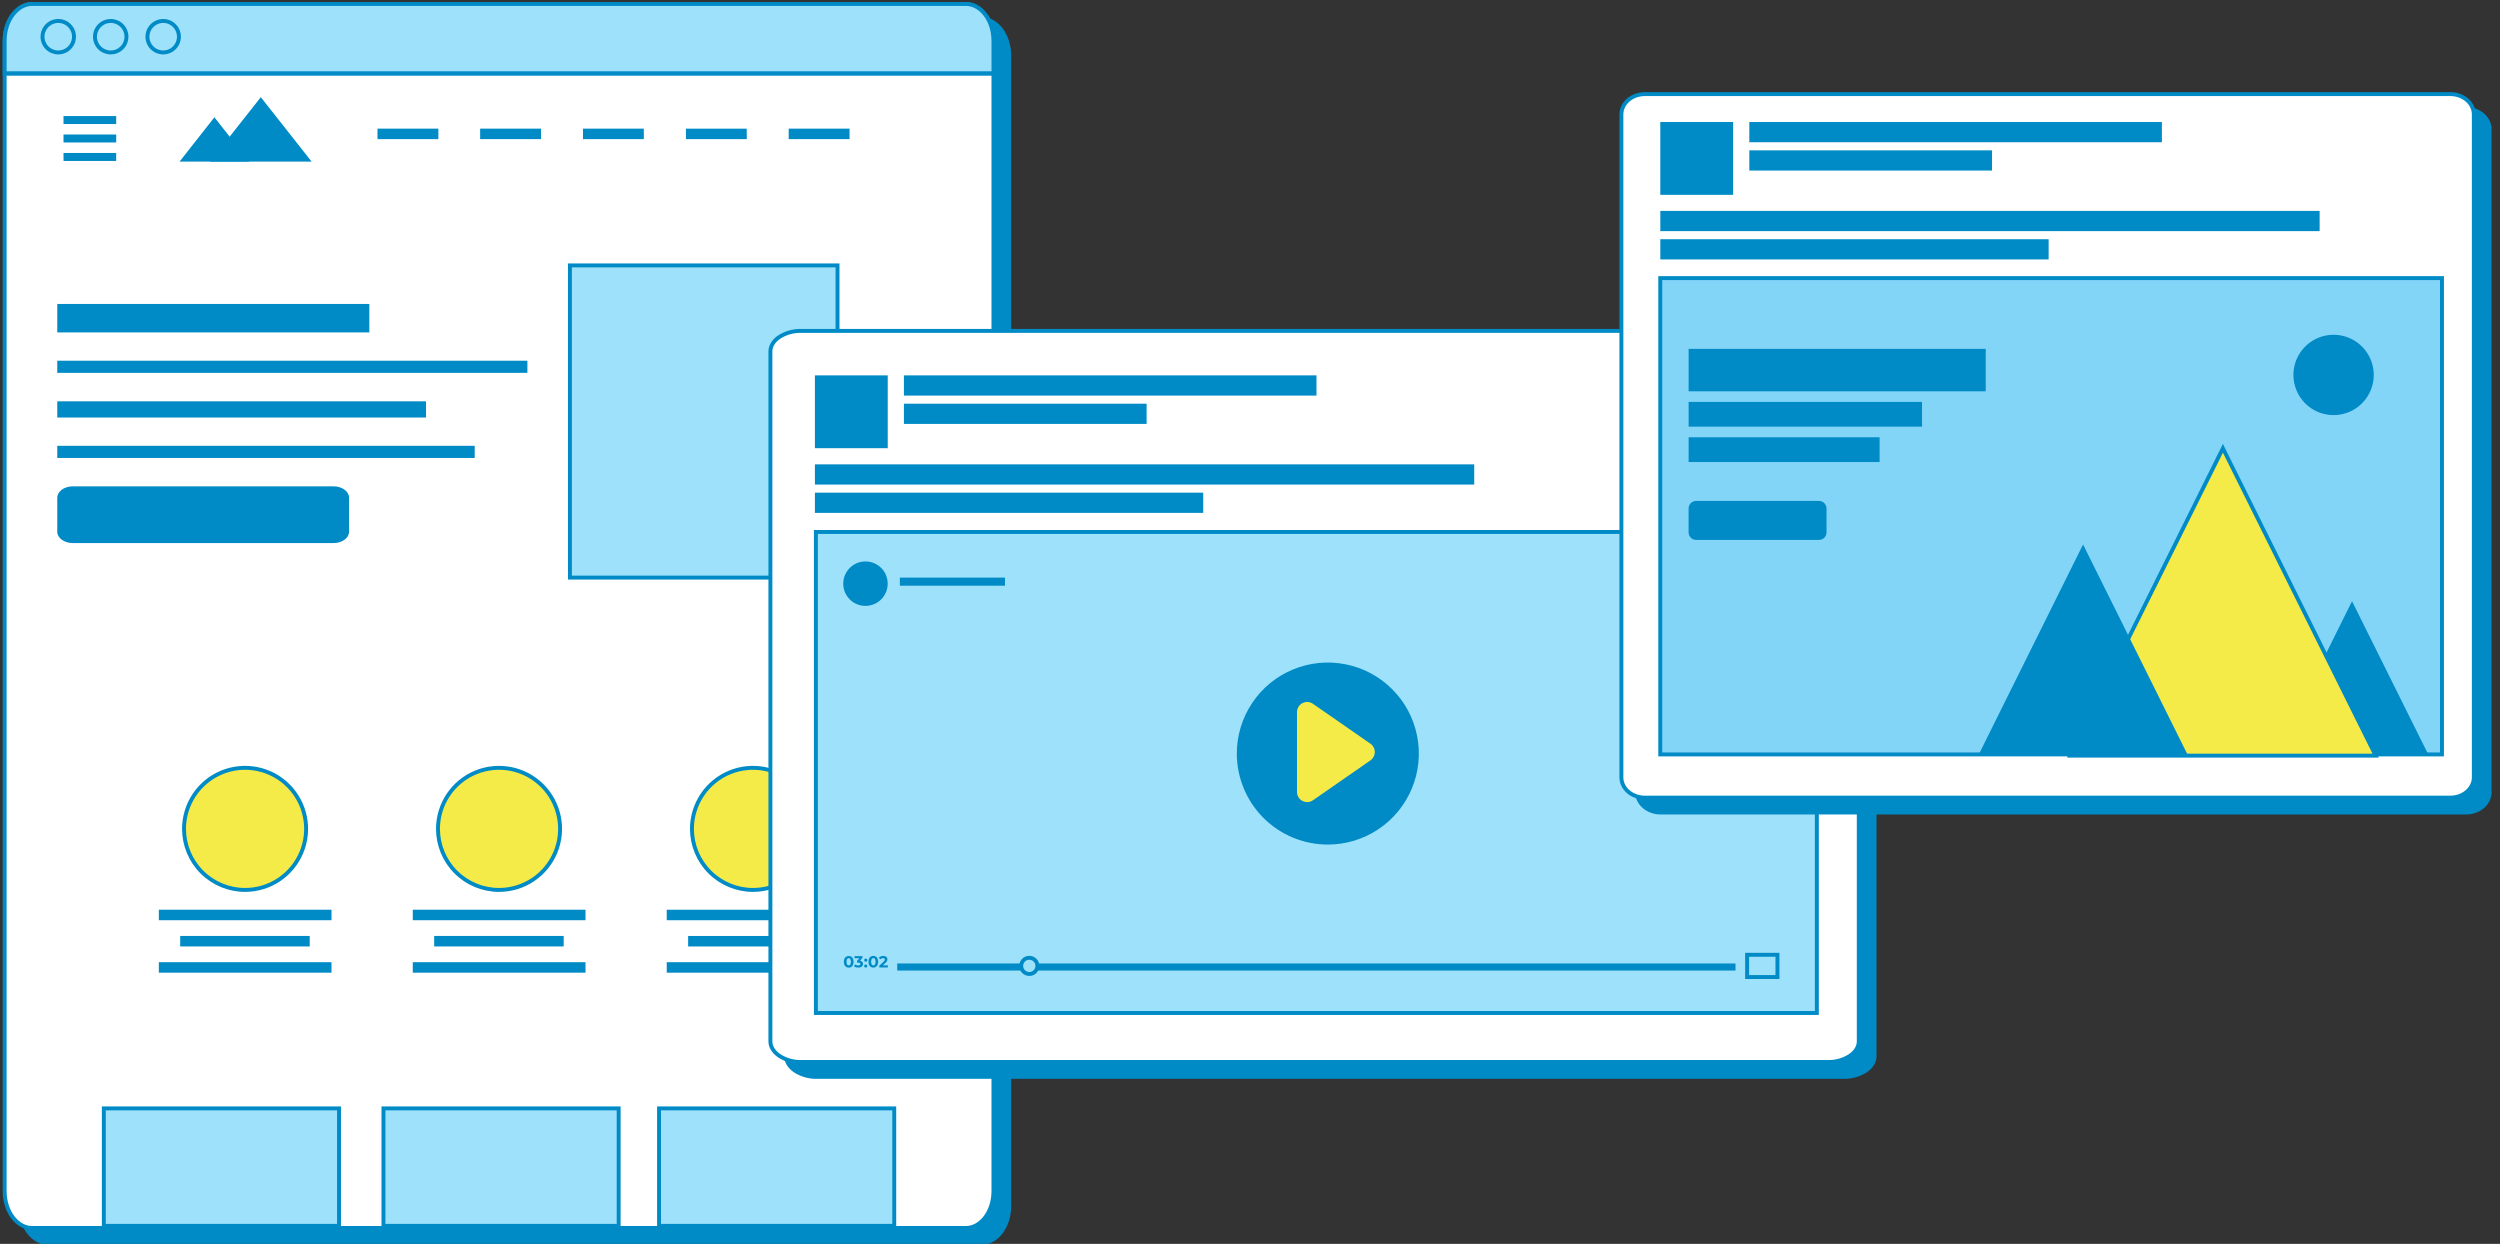<svg width="408" height="203" viewBox="0 0 408 203" fill="none" xmlns="http://www.w3.org/2000/svg">
<rect x="0" y="0" width="408" height="203" fill="#333333" stroke="none"/>
<g clip-path="url(#clip0_3502_3157)">
<path d="M160.229 202.832H7.798C5.471 202.832 3.331 200.319 3.331 196.785V9.117C3.331 5.601 5.481 3.076 7.807 3.076H160.229C162.556 3.076 164.706 5.601 164.706 9.117V196.785C164.706 200.319 162.556 202.832 160.229 202.832Z" fill="#008BC6" stroke="#008BC6" stroke-width="0.643"/>
<path d="M157.656 200.406H5.225C2.898 200.406 0.758 197.893 0.758 194.358V6.69C0.758 3.175 2.908 0.649 5.234 0.649H157.656C159.983 0.649 162.133 3.175 162.133 6.69V194.358C162.133 197.893 159.983 200.406 157.656 200.406Z" fill="white" stroke="#008BC6" stroke-width="0.643"/>
<path d="M0.758 6.69V12H162.133V6.69C162.133 3.174 159.983 0.648 157.656 0.648H5.234C2.908 0.648 0.758 3.174 0.758 6.69Z" fill="#9EE1FB" stroke="#008BC6" stroke-width="0.64"/>
<path d="M9.508 8.561C10.017 8.561 10.514 8.41 10.937 8.127C11.359 7.845 11.689 7.443 11.883 6.974C12.078 6.504 12.129 5.987 12.03 5.488C11.931 4.99 11.686 4.531 11.326 4.172C10.967 3.812 10.508 3.568 10.01 3.468C9.511 3.369 8.994 3.42 8.524 3.615C8.055 3.809 7.653 4.139 7.371 4.561C7.088 4.984 6.938 5.481 6.938 5.99C6.938 6.672 7.208 7.325 7.69 7.808C8.173 8.29 8.826 8.561 9.508 8.561Z" stroke="#008BC6" stroke-width="0.643"/>
<path d="M18.07 8.561C18.578 8.561 19.075 8.41 19.498 8.127C19.921 7.845 20.25 7.443 20.445 6.974C20.64 6.504 20.69 5.987 20.591 5.488C20.492 4.99 20.247 4.531 19.888 4.172C19.528 3.812 19.07 3.568 18.571 3.468C18.073 3.369 17.556 3.42 17.086 3.615C16.616 3.809 16.215 4.139 15.932 4.561C15.65 4.984 15.499 5.481 15.499 5.99C15.499 6.672 15.77 7.325 16.252 7.808C16.734 8.29 17.388 8.561 18.07 8.561Z" stroke="#008BC6" stroke-width="0.643"/>
<path d="M26.633 8.561C27.142 8.561 27.639 8.41 28.061 8.127C28.484 7.845 28.814 7.443 29.008 6.974C29.203 6.504 29.254 5.987 29.155 5.488C29.055 4.99 28.811 4.531 28.451 4.172C28.092 3.812 27.634 3.568 27.135 3.468C26.636 3.369 26.119 3.42 25.649 3.615C25.18 3.809 24.778 4.139 24.496 4.561C24.213 4.984 24.062 5.481 24.062 5.99C24.062 6.672 24.333 7.325 24.816 7.808C25.298 8.29 25.951 8.561 26.633 8.561Z" stroke="#008BC6" stroke-width="0.643"/>
<path d="M71.542 20.994H61.605V22.706H71.542V20.994Z" fill="#008BC6"/>
<path d="M88.293 20.994H78.36V22.706H88.293V20.994Z" fill="#008BC6"/>
<path d="M105.074 20.994H95.141V22.706H105.074V20.994Z" fill="#008BC6"/>
<path d="M121.861 20.994H111.944V22.706H121.877L121.861 20.994Z" fill="#008BC6"/>
<path d="M138.646 20.994H128.713V22.706H138.646V20.994Z" fill="#008BC6"/>
<path d="M18.962 18.94H10.366V20.242H18.962V18.94Z" fill="#008BC6"/>
<path d="M18.962 21.951H10.366V23.253H18.962V21.951Z" fill="#008BC6"/>
<path d="M18.962 24.965H10.366V26.267H18.962V24.965Z" fill="#008BC6"/>
<path d="M60.275 49.606H9.345V54.25H60.275V49.606Z" fill="#008BC6"/>
<path d="M86.07 58.868H9.345V60.85H86.07V58.868Z" fill="#008BC6"/>
<path d="M69.527 65.497H9.345V68.142H69.527V65.497Z" fill="#008BC6"/>
<path d="M77.471 72.757H9.345V74.74H77.471V72.757Z" fill="#008BC6"/>
<path d="M54.443 79.37H11.874C10.482 79.37 9.345 80.206 9.345 81.224V86.78C9.345 87.799 10.482 88.631 11.874 88.631H54.443C55.831 88.631 56.969 87.799 56.969 86.78V81.224C56.969 80.206 55.831 79.37 54.443 79.37Z" fill="#008BC6"/>
<path d="M95.556 148.466H67.364V150.179H95.556V148.466Z" fill="#008BC6"/>
<path d="M86.978 143.556C85.339 144.651 83.413 145.235 81.442 145.235C78.8 145.235 76.266 144.185 74.397 142.317C72.529 140.448 71.479 137.914 71.479 135.272C71.479 133.301 72.064 131.375 73.158 129.737C74.253 128.098 75.809 126.821 77.63 126.067C79.45 125.313 81.453 125.116 83.386 125.5C85.319 125.885 87.094 126.834 88.487 128.227C89.881 129.62 90.83 131.396 91.214 133.328C91.599 135.261 91.401 137.264 90.647 139.085C89.893 140.905 88.616 142.461 86.978 143.556Z" fill="#F5EB48" stroke="#008BC6" stroke-width="0.64"/>
<path d="M54.102 148.466H25.92V150.179H54.102V148.466Z" fill="#008BC6"/>
<path d="M95.556 157.03H67.364V158.743H95.556V157.03Z" fill="#008BC6"/>
<path d="M54.102 157.03H25.92V158.743H54.102V157.03Z" fill="#008BC6"/>
<path d="M91.992 152.747H70.856V154.46H91.992V152.747Z" fill="#008BC6"/>
<path d="M137.01 148.469H108.809V150.182H137.01V148.469Z" fill="#008BC6"/>
<path d="M128.425 143.556C126.786 144.651 124.86 145.235 122.89 145.235C120.247 145.235 117.713 144.185 115.845 142.317C113.976 140.448 112.926 137.914 112.926 135.272C112.926 133.301 113.511 131.375 114.606 129.737C115.7 128.098 117.256 126.821 119.077 126.067C120.897 125.313 122.901 125.116 124.833 125.5C126.766 125.885 128.541 126.834 129.935 128.227C131.328 129.62 132.277 131.396 132.661 133.328C133.046 135.261 132.848 137.264 132.094 139.085C131.34 140.905 130.063 142.461 128.425 143.556Z" fill="#F5EB48" stroke="#008BC6" stroke-width="0.64"/>
<path d="M137.01 157.03H108.809V158.743H137.01V157.03Z" fill="#008BC6"/>
<path d="M133.439 152.75H112.304V154.463H133.439V152.75Z" fill="#008BC6"/>
<path d="M50.545 152.747H29.41V154.46H50.545V152.747Z" fill="#008BC6"/>
<path d="M45.53 143.556C43.892 144.651 41.966 145.235 39.995 145.235C37.353 145.235 34.819 144.185 32.95 142.317C31.082 140.448 30.032 137.914 30.032 135.272C30.032 133.301 30.616 131.375 31.711 129.737C32.806 128.098 34.362 126.821 36.182 126.067C38.003 125.313 40.006 125.116 41.939 125.5C43.871 125.885 45.647 126.834 47.04 128.227C48.434 129.62 49.382 131.396 49.767 133.328C50.151 135.261 49.954 137.264 49.2 139.085C48.446 140.905 47.169 142.461 45.53 143.556Z" fill="#F5EB48" stroke="#008BC6" stroke-width="0.64"/>
<path d="M34.274 26.37L42.565 15.858L50.853 26.37H34.274Z" fill="#008BC6"/>
<path d="M29.307 26.37L34.991 19.143L40.679 26.37H29.307Z" fill="#008BC6"/>
<path d="M93.01 94.263V43.313H136.683V94.263H93.01Z" fill="#9EE1FB" stroke="#008BC6" stroke-width="0.64"/>
<path d="M16.943 200.057V180.889H55.328V200.057H16.943Z" fill="#9EE1FB" stroke="#008BC6" stroke-width="0.64"/>
<path d="M62.581 200.057V180.889H100.965V200.057H62.581Z" fill="#9EE1FB" stroke="#008BC6" stroke-width="0.64"/>
<path d="M107.556 200.057V180.889H145.941V200.057H107.556Z" fill="#9EE1FB" stroke="#008BC6" stroke-width="0.64"/>
<path d="M0.748 11.986H162.133" stroke="#008BC6" stroke-width="0.643"/>
<path d="M300.935 175.742H133.294C132.009 175.768 130.748 175.399 129.679 174.685C128.783 174.042 128.304 173.223 128.304 172.378V59.784C128.304 58.938 128.783 58.116 129.679 57.476C130.749 56.766 132.01 56.4 133.294 56.429H300.935C302.22 56.402 303.482 56.77 304.551 57.483C305.45 58.126 305.926 58.945 305.926 59.79V172.381C305.926 173.226 305.45 174.052 304.551 174.688C303.482 175.401 302.22 175.769 300.935 175.742Z" fill="#008BC6" stroke="#008BC6" stroke-width="0.643"/>
<path d="M298.361 173.315H130.72C129.435 173.341 128.173 172.972 127.105 172.258C126.208 171.615 125.729 170.796 125.729 169.951V57.356C125.729 56.511 126.208 55.689 127.105 55.049C128.174 54.339 129.436 53.973 130.72 54.002H298.361C299.646 53.975 300.907 54.343 301.976 55.056C302.876 55.698 303.352 56.518 303.352 57.363V169.954C303.352 170.799 302.876 171.625 301.976 172.261C300.907 172.974 299.646 173.342 298.361 173.315Z" fill="white" stroke="#008BC6" stroke-width="0.643"/>
<path d="M296.508 86.818H133.153V165.32H296.508V86.818Z" fill="#9EE1FB" stroke="#008BC6" stroke-width="0.643"/>
<path d="M216.705 137.832C219.642 137.832 222.513 136.96 224.955 135.328C227.398 133.695 229.301 131.375 230.424 128.661C231.548 125.947 231.842 122.961 231.268 120.08C230.695 117.199 229.28 114.553 227.203 112.476C225.125 110.399 222.479 108.985 219.598 108.412C216.717 107.839 213.731 108.134 211.017 109.258C208.303 110.382 205.983 112.286 204.352 114.728C202.72 117.171 201.849 120.042 201.849 122.98C201.849 124.93 202.233 126.862 202.98 128.664C203.726 130.467 204.82 132.104 206.2 133.483C207.58 134.863 209.217 135.957 211.02 136.703C212.822 137.449 214.754 137.833 216.705 137.832Z" fill="#008BC6"/>
<path d="M223.832 121.106C224.095 121.288 224.31 121.531 224.459 121.814C224.607 122.098 224.685 122.413 224.685 122.733C224.685 123.053 224.607 123.368 224.459 123.652C224.31 123.935 224.095 124.179 223.832 124.361L214.455 130.871C214.158 131.077 213.81 131.198 213.449 131.22C213.088 131.243 212.728 131.166 212.408 130.998C212.088 130.83 211.82 130.577 211.633 130.268C211.446 129.958 211.347 129.604 211.348 129.242V116.224C211.347 115.863 211.446 115.508 211.633 115.198C211.82 114.889 212.088 114.636 212.408 114.469C212.728 114.301 213.088 114.224 213.449 114.246C213.81 114.268 214.158 114.389 214.455 114.595L223.832 121.106Z" fill="#F5EB48" stroke="#008BC6" stroke-width="0.643"/>
<path d="M141.245 98.885C141.963 98.885 142.665 98.671 143.262 98.272C143.859 97.873 144.325 97.306 144.6 96.642C144.874 95.978 144.946 95.248 144.806 94.544C144.665 93.839 144.319 93.192 143.811 92.684C143.303 92.177 142.656 91.831 141.951 91.692C141.246 91.552 140.516 91.624 139.853 91.899C139.189 92.175 138.622 92.641 138.224 93.238C137.825 93.836 137.613 94.538 137.613 95.257C137.614 96.219 137.997 97.142 138.678 97.822C139.359 98.502 140.282 98.885 141.245 98.885Z" fill="#008BC6"/>
<path d="M164.016 94.267H146.853V95.587H164.016V94.267Z" fill="#008BC6"/>
<path d="M283.233 157.238H146.429V158.392H283.233V157.238Z" fill="#008BC6"/>
<path d="M167.981 158.954C168.242 158.954 168.497 158.877 168.715 158.732C168.932 158.587 169.101 158.38 169.201 158.139C169.301 157.898 169.327 157.632 169.276 157.376C169.225 157.12 169.1 156.885 168.915 156.7C168.73 156.515 168.495 156.389 168.239 156.338C167.982 156.287 167.717 156.314 167.475 156.414C167.234 156.513 167.028 156.683 166.883 156.9C166.738 157.117 166.66 157.373 166.66 157.634C166.66 157.807 166.694 157.979 166.761 158.139C166.827 158.299 166.924 158.445 167.047 158.568C167.17 158.69 167.315 158.788 167.475 158.854C167.636 158.92 167.807 158.954 167.981 158.954Z" fill="#9EE1FB" stroke="#008BC6" stroke-width="0.643"/>
<path d="M138.508 157.912C138.364 157.914 138.222 157.875 138.1 157.8C137.978 157.721 137.88 157.61 137.817 157.479C137.747 157.316 137.713 157.141 137.717 156.964C137.712 156.788 137.746 156.612 137.817 156.45C137.879 156.319 137.977 156.207 138.1 156.129C138.222 156.054 138.364 156.015 138.508 156.016C138.654 156.012 138.799 156.051 138.922 156.131C139.046 156.21 139.142 156.325 139.199 156.46C139.271 156.622 139.306 156.797 139.302 156.974C139.305 157.151 139.27 157.326 139.199 157.488C139.141 157.622 139.044 157.736 138.921 157.815C138.798 157.893 138.654 157.933 138.508 157.928V157.912ZM138.508 157.549C138.561 157.549 138.613 157.536 138.659 157.51C138.706 157.485 138.745 157.449 138.775 157.405C138.838 157.264 138.871 157.111 138.871 156.956C138.871 156.802 138.838 156.649 138.775 156.508C138.745 156.465 138.705 156.43 138.659 156.405C138.613 156.381 138.562 156.368 138.509 156.368C138.457 156.368 138.406 156.381 138.36 156.405C138.313 156.43 138.274 156.465 138.244 156.508C138.183 156.65 138.151 156.802 138.151 156.956C138.151 157.111 138.183 157.263 138.244 157.405C138.273 157.448 138.312 157.484 138.358 157.51C138.404 157.535 138.455 157.548 138.508 157.549ZM140.346 156.784C140.488 156.8 140.62 156.864 140.719 156.968C140.805 157.062 140.852 157.187 140.847 157.315C140.849 157.42 140.82 157.524 140.764 157.614C140.7 157.709 140.609 157.784 140.503 157.829C140.371 157.888 140.227 157.917 140.082 157.912C139.952 157.913 139.822 157.896 139.697 157.861C139.582 157.832 139.473 157.782 139.375 157.713L139.539 157.392C139.613 157.447 139.696 157.49 139.784 157.517C139.876 157.545 139.973 157.559 140.07 157.559C140.158 157.564 140.247 157.543 140.323 157.498C140.353 157.479 140.376 157.453 140.392 157.421C140.408 157.39 140.415 157.356 140.413 157.321C140.413 157.17 140.298 157.096 140.07 157.096H139.874V156.813L140.253 156.383H139.465V156.039H140.751V156.315L140.346 156.784ZM141.291 156.955C141.256 156.956 141.222 156.949 141.191 156.936C141.159 156.923 141.131 156.903 141.108 156.878C141.06 156.829 141.033 156.763 141.033 156.695C141.033 156.626 141.06 156.56 141.108 156.511C141.157 156.466 141.222 156.441 141.289 156.441C141.356 156.441 141.421 156.466 141.471 156.511C141.518 156.56 141.545 156.626 141.545 156.695C141.545 156.763 141.518 156.829 141.471 156.878C141.448 156.903 141.42 156.922 141.389 156.936C141.358 156.949 141.324 156.955 141.291 156.955ZM141.291 157.919C141.256 157.92 141.222 157.913 141.191 157.9C141.159 157.887 141.131 157.867 141.108 157.842C141.06 157.793 141.033 157.727 141.033 157.659C141.033 157.59 141.06 157.525 141.108 157.475C141.157 157.43 141.222 157.405 141.289 157.405C141.356 157.405 141.421 157.43 141.471 157.475C141.518 157.525 141.545 157.59 141.545 157.659C141.545 157.727 141.518 157.793 141.471 157.842C141.446 157.864 141.418 157.881 141.387 157.891C141.356 157.902 141.323 157.906 141.291 157.903V157.919ZM142.528 157.919C142.384 157.92 142.243 157.882 142.12 157.806C141.998 157.727 141.9 157.616 141.837 157.485C141.767 157.323 141.733 157.147 141.737 156.971C141.727 156.787 141.759 156.604 141.831 156.434C141.893 156.303 141.991 156.191 142.113 156.113C142.236 156.038 142.378 155.999 142.522 156C142.668 155.996 142.813 156.035 142.936 156.115C143.059 156.194 143.156 156.309 143.212 156.444C143.284 156.605 143.32 156.781 143.315 156.958C143.319 157.135 143.284 157.31 143.212 157.472C143.155 157.606 143.058 157.72 142.935 157.798C142.811 157.877 142.668 157.917 142.522 157.912L142.528 157.919ZM142.528 157.556C142.582 157.554 142.635 157.539 142.682 157.511C142.728 157.484 142.767 157.445 142.795 157.398C142.858 157.257 142.891 157.105 142.891 156.95C142.891 156.795 142.858 156.643 142.795 156.502C142.765 156.459 142.726 156.423 142.679 156.399C142.633 156.375 142.582 156.362 142.53 156.362C142.477 156.362 142.426 156.375 142.38 156.399C142.333 156.423 142.294 156.459 142.264 156.502C142.203 156.643 142.171 156.796 142.171 156.95C142.171 157.104 142.203 157.257 142.264 157.398C142.292 157.443 142.331 157.481 142.377 157.507C142.423 157.533 142.475 157.548 142.528 157.549V157.556ZM144.896 157.54V157.887H143.498V157.61L144.212 156.936C144.272 156.883 144.323 156.821 144.363 156.752C144.388 156.704 144.402 156.65 144.405 156.595C144.406 156.563 144.4 156.531 144.387 156.502C144.373 156.473 144.353 156.447 144.327 156.428C144.264 156.381 144.185 156.359 144.106 156.367C144.03 156.366 143.955 156.382 143.887 156.415C143.822 156.445 143.765 156.491 143.723 156.55L143.402 156.351C143.476 156.241 143.58 156.154 143.701 156.1C143.838 156.036 143.987 156.005 144.138 156.007C144.261 156.004 144.384 156.027 144.498 156.074C144.595 156.115 144.678 156.181 144.739 156.267C144.796 156.351 144.826 156.451 144.826 156.553C144.826 156.651 144.804 156.748 144.761 156.836C144.698 156.951 144.614 157.054 144.514 157.138L144.09 157.54H144.896Z" fill="#008BC6"/>
<path d="M290.081 155.821H285.129V159.453H290.081V155.821Z" fill="#9EE1FB" stroke="#008BC6" stroke-width="0.643"/>
<path d="M144.877 61.261H132.993V73.145H144.877V61.261Z" fill="#008BC6"/>
<path d="M214.851 61.261H147.519V64.561H214.851V61.261Z" fill="#008BC6"/>
<path d="M187.128 65.882H147.519V69.182H187.128V65.882Z" fill="#008BC6"/>
<path d="M240.594 75.783H132.993V79.083H240.594V75.783Z" fill="#008BC6"/>
<path d="M196.366 80.404H132.993V83.704H196.366V80.404Z" fill="#008BC6"/>
<path d="M402.447 132.603H271.041C268.827 132.603 267.185 131.057 267.185 129.302V21.085C267.185 19.327 268.836 17.785 271.041 17.785H402.447C404.658 17.785 406.303 19.327 406.303 21.085V129.302C406.303 131.057 404.661 132.603 402.447 132.603Z" fill="#008BC6" stroke="#008BC6" stroke-width="0.643"/>
<path d="M399.872 130.175H268.467C266.252 130.175 264.61 128.629 264.61 126.875V18.657C264.61 16.899 266.262 15.357 268.467 15.357H399.872C402.083 15.357 403.729 16.899 403.729 18.657V126.875C403.729 128.629 402.087 130.175 399.872 130.175Z" fill="white" stroke="#008BC6" stroke-width="0.643"/>
<path d="M398.53 45.387H270.955V123.121H398.53V45.387Z" fill="#83D5F8" stroke="#008BC6" stroke-width="0.643"/>
<path d="M371.337 123.314L383.85 98.114L396.383 123.314H371.337Z" fill="#008BC6"/>
<path d="M337.853 123.315L362.78 73.165L387.71 123.315H337.853Z" fill="#F5EB48" stroke="#008BC6" stroke-width="0.643"/>
<path d="M322.843 123.315L339.955 88.86L357.089 123.315H322.843Z" fill="#008BC6"/>
<path d="M380.843 67.747C382.139 67.746 383.406 67.361 384.484 66.64C385.562 65.92 386.401 64.896 386.897 63.698C387.393 62.5 387.522 61.182 387.269 59.91C387.016 58.639 386.391 57.471 385.474 56.555C384.557 55.638 383.389 55.014 382.117 54.761C380.846 54.509 379.528 54.639 378.33 55.135C377.133 55.631 376.109 56.472 375.389 57.55C374.669 58.627 374.284 59.895 374.284 61.191C374.284 62.052 374.454 62.905 374.784 63.701C375.113 64.496 375.596 65.219 376.205 65.828C376.814 66.437 377.538 66.919 378.333 67.249C379.129 67.578 379.982 67.747 380.843 67.747Z" fill="#008BC6"/>
<path d="M378.564 34.419H270.964V37.72H378.564V34.419Z" fill="#008BC6"/>
<path d="M334.337 39.041H270.964V42.341H334.337V39.041Z" fill="#008BC6"/>
<path d="M324.069 56.934H275.581V63.862H324.069V56.934Z" fill="#008BC6"/>
<path d="M313.677 65.591H275.581V69.63H313.677V65.591Z" fill="#008BC6"/>
<path d="M306.752 71.365H275.581V75.405H306.752V71.365Z" fill="#008BC6"/>
<path d="M282.844 19.914H270.961V31.797H282.844V19.914Z" fill="#008BC6"/>
<path d="M352.821 19.914H285.489V23.214H352.821V19.914Z" fill="#008BC6"/>
<path d="M325.099 24.535H285.489V27.835H325.099V24.535Z" fill="#008BC6"/>
<path d="M296.897 81.751H276.771C276.608 81.757 276.447 81.795 276.299 81.862C276.151 81.93 276.017 82.026 275.906 82.146C275.795 82.265 275.709 82.405 275.652 82.558C275.595 82.711 275.569 82.874 275.575 83.036V86.844C275.567 87.171 275.688 87.487 275.912 87.725C276.136 87.962 276.444 88.102 276.771 88.114H296.897C297.222 88.102 297.531 87.962 297.754 87.724C297.977 87.487 298.097 87.17 298.089 86.844V83.023C298.098 82.697 297.978 82.38 297.755 82.141C297.532 81.903 297.223 81.763 296.897 81.751Z" fill="#008BC6"/>
</g>
<defs>
<clipPath id="clip0_3502_3157">
<rect width="408" height="203" fill="white"/>
</clipPath>
</defs>
</svg>
